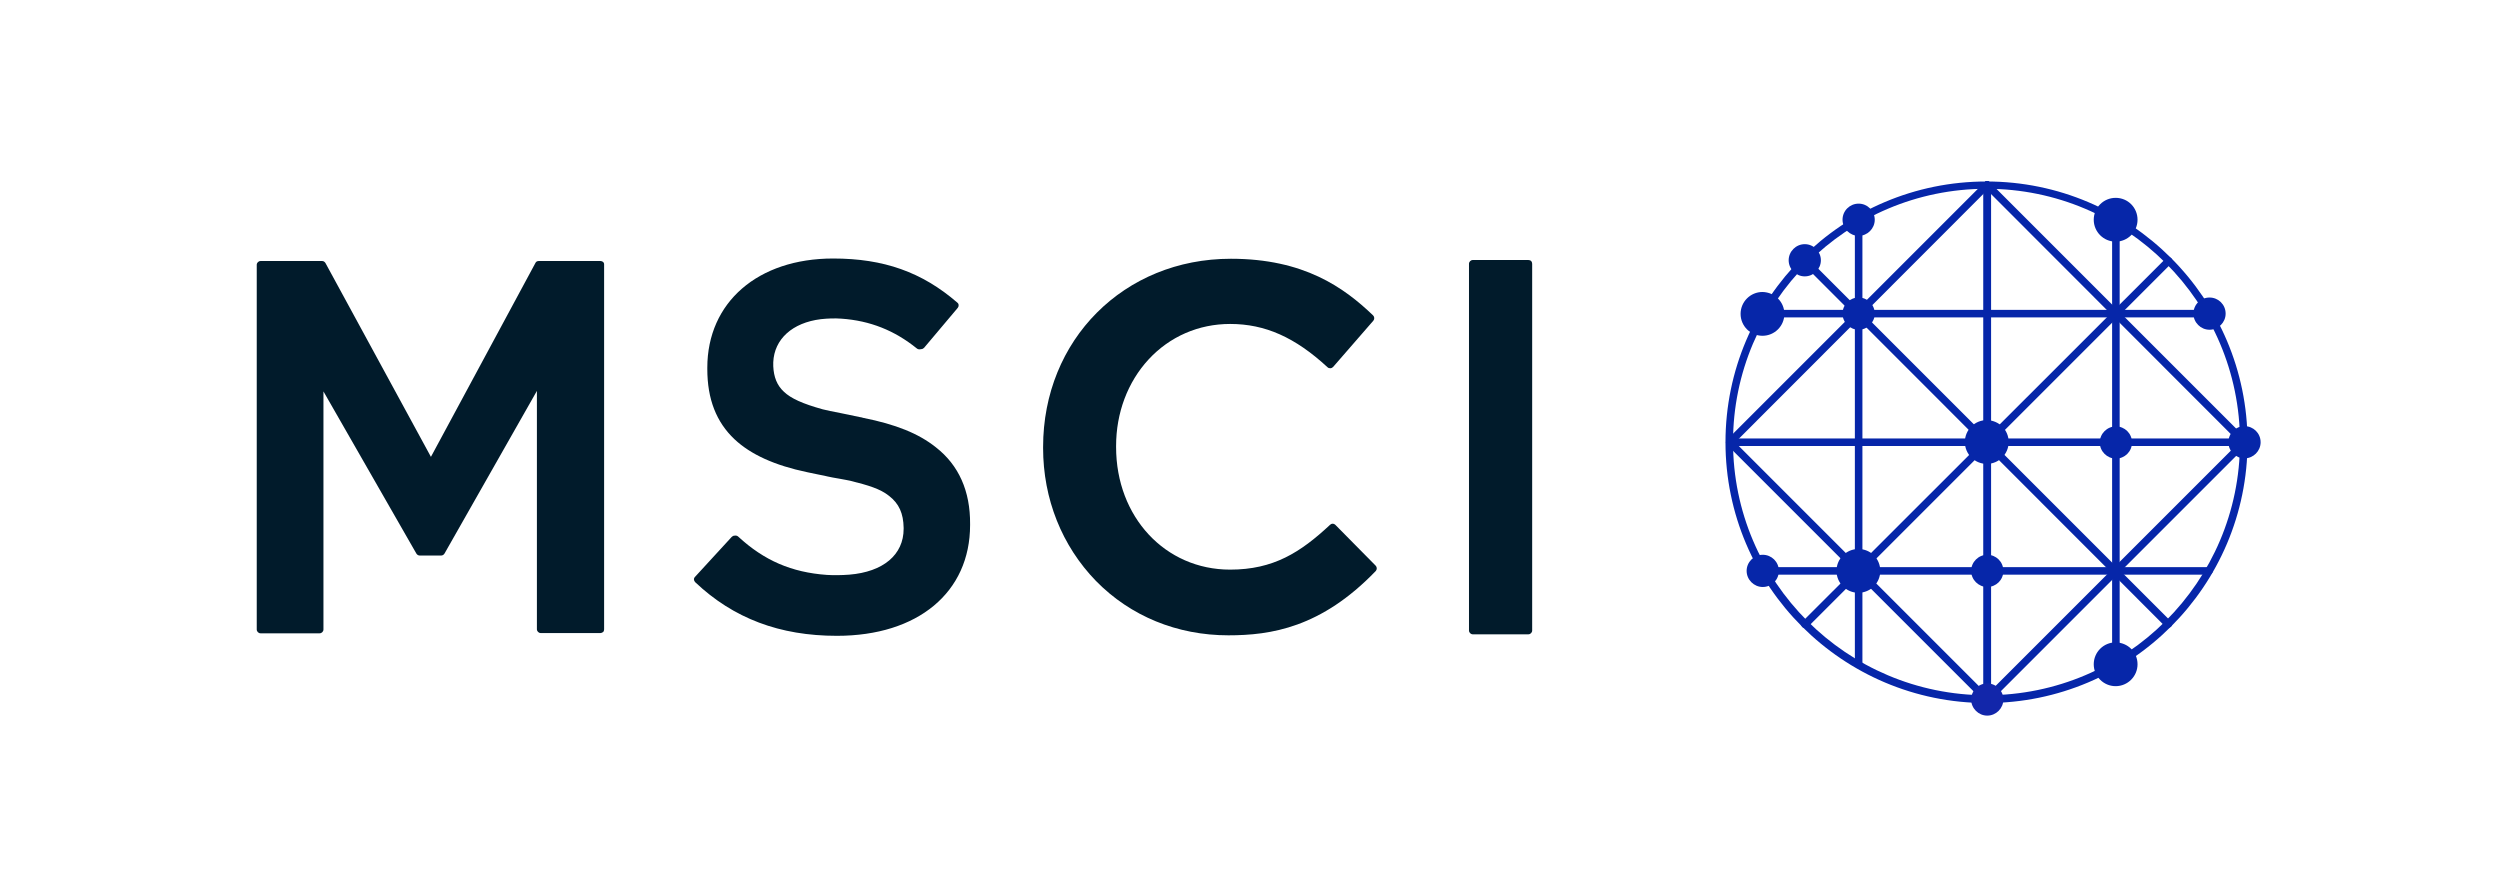 <?xml version="1.0" encoding="utf-8"?>
<!-- Generator: Adobe Illustrator 23.0.1, SVG Export Plug-In . SVG Version: 6.00 Build 0)  -->
<svg version="1.1" id="Layer_1" xmlns="http://www.w3.org/2000/svg" xmlns:xlink="http://www.w3.org/1999/xlink" x="0px" y="0px"
	 viewBox="0 0 993.2 354.2" style="enable-background:new 0 0 993.2 354.2;" xml:space="preserve">
<style type="text/css">
	.st0{fill:#0626A9;}
	.st1{fill:#1226AA;}
	.st2{fill:#011B2B;}
</style>
<g>
	<path class="st0" d="M861.4,249.4c-0.4,0-0.8-0.1-1.1-0.4L715.9,104.5c-0.6-0.6-0.6-1.5,0-2.1s1.5-0.6,2.1,0l144.5,144.5
		c0.6,0.6,0.6,1.5,0,2.1C862.2,249.2,861.8,249.4,861.4,249.4z"/>
</g>
<g>
	<path class="st0" d="M717.1,249.5c-0.4,0-0.8-0.1-1.1-0.4c-0.6-0.6-0.6-1.5,0-2.1l144.5-144.4c0.6-0.6,1.5-0.6,2.1,0s0.6,1.5,0,2.1
		L718.2,249.1C717.9,249.4,717.5,249.5,717.1,249.5z"/>
</g>
<g>
	<path class="st0" d="M789.5,279.4c-0.8,0-1.5-0.7-1.5-1.5V73.5c0-0.8,0.7-1.5,1.5-1.5s1.5,0.7,1.5,1.5v204.4
		C791,278.7,790.3,279.4,789.5,279.4z"/>
</g>
<g>
	<path class="st0" d="M891.7,177.2H687.2c-0.8,0-1.5-0.7-1.5-1.5s0.7-1.5,1.5-1.5h204.4c0.8,0,1.5,0.7,1.5,1.5
		S892.5,177.2,891.7,177.2z"/>
</g>
<g>
	<path class="st0" d="M877.8,126.1H700.3c-0.8,0-1.5-0.7-1.5-1.5s0.7-1.5,1.5-1.5h177.5c0.8,0,1.5,0.7,1.5,1.5
		S878.6,126.1,877.8,126.1z"/>
</g>
<g>
	<path class="st0" d="M877.6,228.3H700.3c-0.8,0-1.5-0.7-1.5-1.5s0.7-1.5,1.5-1.5h177.3c0.8,0,1.5,0.7,1.5,1.5
		S878.5,228.3,877.6,228.3z"/>
</g>
<g>
	<path class="st0" d="M789.5,279.4c-0.8,0-1.5-0.7-1.5-1.5V73.5c0-0.8,0.7-1.5,1.5-1.5s1.5,0.7,1.5,1.5v204.4
		C791,278.7,790.3,279.4,789.5,279.4z"/>
</g>
<g>
	<path class="st0" d="M738.4,265.4c-0.8,0-1.5-0.7-1.5-1.5V87c0-0.8,0.7-1.5,1.5-1.5s1.5,0.7,1.5,1.5v176.9
		C739.9,264.8,739.2,265.4,738.4,265.4z"/>
</g>
<g>
	<path class="st0" d="M840.6,265.4c-0.8,0-1.5-0.7-1.5-1.5V87.3c0-0.8,0.7-1.5,1.5-1.5s1.5,0.7,1.5,1.5v176.6
		C842.1,264.8,841.4,265.4,840.6,265.4z"/>
</g>
<g>
	<path class="st0" d="M891.7,177.2c-0.4,0-0.8-0.1-1.1-0.4L788.4,74.5c-0.6-0.6-0.6-1.5,0-2.1s1.5-0.6,2.1,0l102.2,102.2
		c0.6,0.6,0.6,1.5,0,2.1C892.4,177,892.1,177.2,891.7,177.2z"/>
</g>
<g>
	<path class="st0" d="M789.5,279.4c-0.4,0-0.8-0.1-1.1-0.4L686.2,176.8c-0.6-0.6-0.6-1.5,0-2.1s1.5-0.6,2.1,0l102.2,102.2
		c0.6,0.6,0.6,1.5,0,2.1C790.2,279.3,789.8,279.4,789.5,279.4z"/>
</g>
<g>
	<path class="st0" d="M789.5,279.4c-0.4,0-0.8-0.1-1.1-0.4c-0.6-0.6-0.6-1.5,0-2.1l102.2-102.2c0.6-0.6,1.5-0.6,2.1,0s0.6,1.5,0,2.1
		L790.5,279C790.2,279.3,789.8,279.4,789.5,279.4z"/>
</g>
<g>
	<path class="st0" d="M687.2,177.2c-0.4,0-0.8-0.1-1.1-0.4c-0.6-0.6-0.6-1.5,0-2.1L788.4,72.4c0.6-0.6,1.5-0.6,2.1,0s0.6,1.5,0,2.1
		L688.3,176.8C688,177,687.6,177.2,687.2,177.2z"/>
</g>
<g>
	<path class="st0" d="M789.2,279.3c-57.2,0-103.7-46.5-103.7-103.6c0-57.2,46.5-103.6,103.7-103.6s103.7,46.5,103.7,103.6
		S846.4,279.3,789.2,279.3z M789.2,75c-55.5,0-100.7,45.2-100.7,100.6c0,55.5,45.2,100.6,100.7,100.6s100.7-45.1,100.7-100.6
		S844.7,75,789.2,75z"/>
</g>
<g>
	<path class="st0" d="M798,175.6c0,4.8-3.9,8.7-8.7,8.7s-8.7-3.9-8.7-8.7s3.9-8.7,8.7-8.7C794.2,167,798,170.8,798,175.6"/>
</g>
<g>
	<path class="st0" d="M795.9,226.8c0,3.6-2.9,6.4-6.4,6.4s-6.4-2.9-6.4-6.4s2.9-6.4,6.4-6.4C793,220.4,795.9,223.2,795.9,226.8"/>
</g>
<g>
	<path class="st0" d="M744.8,124.6c0,3.5-2.9,6.4-6.4,6.4s-6.4-2.9-6.4-6.4c0-3.6,2.9-6.4,6.4-6.4
		C741.9,118.2,744.8,121,744.8,124.6"/>
</g>
<g>
	<path class="st0" d="M747,226.8c0,4.8-3.9,8.7-8.7,8.7s-8.7-3.9-8.7-8.7s3.9-8.7,8.7-8.7C743.2,218.1,747,222,747,226.8"/>
</g>
<g>
	<path class="st0" d="M898.1,175.7c0,3.5-2.9,6.4-6.4,6.4s-6.4-2.9-6.4-6.4c0-3.6,2.9-6.4,6.4-6.4
		C895.2,169.3,898.1,172.1,898.1,175.7"/>
</g>
<g>
	<path class="st1" d="M795.9,277.9c0,3.5-2.9,6.4-6.4,6.4s-6.4-2.9-6.4-6.4s2.9-6.4,6.4-6.4S795.9,274.4,795.9,277.9"/>
</g>
<g>
	<path class="st0" d="M849.2,263.9c0,4.8-3.9,8.7-8.7,8.7s-8.7-3.9-8.7-8.7c0-4.8,3.9-8.7,8.7-8.7
		C845.4,255.3,849.2,259.1,849.2,263.9"/>
</g>
<g>
	<path class="st0" d="M706.7,226.8c0,3.6-2.9,6.4-6.4,6.4s-6.4-2.9-6.4-6.4s2.9-6.4,6.4-6.4C703.8,220.4,706.7,223.2,706.7,226.8"/>
</g>
<g>
	<path class="st0" d="M849.2,87.3c0,4.8-3.9,8.7-8.7,8.7s-8.7-3.9-8.7-8.7c0-4.8,3.9-8.7,8.7-8.7C845.4,78.6,849.2,82.5,849.2,87.3"
		/>
</g>
<g>
	<path class="st0" d="M708.9,124.7c0,4.8-3.9,8.7-8.7,8.7s-8.7-3.9-8.7-8.7s3.9-8.7,8.7-8.7C705.1,116.1,708.9,120,708.9,124.7"/>
</g>
<g>
	<path class="st0" d="M884.2,124.6c0,3.5-2.9,6.4-6.4,6.4s-6.4-2.9-6.4-6.4c0-3.6,2.9-6.4,6.4-6.4S884.2,121,884.2,124.6"/>
</g>
<g>
	<path class="st0" d="M847,175.8c0,3.6-2.9,6.4-6.4,6.4s-6.4-2.9-6.4-6.4s2.9-6.4,6.4-6.4C844.1,169.4,847,172.2,847,175.8"/>
</g>
<g>
	<path class="st0" d="M723.4,103.4c0,3.5-2.9,6.4-6.4,6.4s-6.4-2.9-6.4-6.4s2.9-6.4,6.4-6.4S723.4,99.9,723.4,103.4"/>
</g>
<path class="st2" d="M238.6,103.7H214c-0.6,0-1.1,0.3-1.3,0.8l-41.5,77l-41.9-77c-0.3-0.5-0.8-0.8-1.3-0.8h-24.5
	c-0.8,0-1.5,0.7-1.5,1.5v144.9c0,0.8,0.7,1.5,1.5,1.5H127c0.8,0,1.5-0.7,1.5-1.5v-94.6l36.9,64.4c0.3,0.5,0.8,0.8,1.3,0.8h8.6
	c0.5,0,1-0.3,1.3-0.8l36.7-64.6V250c0,0.8,0.7,1.5,1.5,1.5h23.7c0.4,0,0.8-0.2,1.1-0.4c0.3-0.3,0.4-0.7,0.4-1.1V105.2
	C240.1,104.3,239.4,103.7,238.6,103.7z"/>
<path class="st2" d="M607.2,103.3h-22.1c-0.8,0-1.5,0.7-1.5,1.5v145.7c0,0.8,0.7,1.5,1.5,1.5h22.1c0.8,0,1.5-0.7,1.5-1.5V104.8
	C608.7,103.9,608.1,103.3,607.2,103.3z"/>
<path class="st2" d="M546.5,224.7l-16-16.2c-0.6-0.6-1.5-0.6-2.1,0c-11.8,11-22.5,17.8-39.7,17.8c-25.8,0-45.3-20.9-45.3-48.7v-0.4
	c0-13.2,4.6-25.4,12.9-34.4c8.4-9.1,19.9-14.1,32.4-14.1c13.9,0,25.8,5.3,38.7,17.2c0.3,0.3,0.7,0.4,1.1,0.4c0.4,0,0.8-0.2,1.1-0.5
	l16-18.4c0.5-0.6,0.5-1.5-0.1-2.1c-11.6-11.1-27.5-22.5-56.5-22.5c-42.5,0-74.6,32.2-74.6,74.8v0.4c0,20.2,7.5,38.9,21,52.8
	c13.7,14,32.3,21.6,52.6,21.6c16.8,0,36.9-3,58.6-25.6C547.1,226.2,547.1,225.3,546.5,224.7z"/>
<path class="st2" d="M371.8,177.7c-6.9-5.5-15.9-9.1-28.9-11.7c-0.1,0-0.4-0.1-0.7-0.2c-0.2,0-0.4-0.1-0.6-0.1
	c-1.3-0.3-4.2-0.9-7.2-1.5c-3.2-0.6-6.6-1.3-7.6-1.6c-7.9-2.2-12.6-4.3-15.4-7c-2.7-2.5-4-5.8-4.2-10.1v-0.4c0-0.4,0-0.8,0-1.2
	c0.4-9.2,7.6-15.7,18.9-17.1c2.8-0.3,5.5-0.4,8.2-0.2c11.4,0.8,21.1,4.7,29.9,11.8c0.4,0.4,1.2,0.5,1.7,0.3h0.1
	c0.4,0,0.8-0.2,1.1-0.5l13.4-15.9c0.5-0.6,0.5-1.6-0.2-2.1c-14-12.1-29.2-17.5-49.3-17.5c-29.9,0-50,17.4-50,43.4v0.5
	c0,12,3.6,21.1,10.8,27.9c6.5,6.1,16,10.4,28.9,13.1c0.8,0.2,2.8,0.6,4.8,1c1.4,0.3,2.7,0.5,3.3,0.7c0.9,0.2,2.9,0.6,4.8,0.9
	c1.8,0.3,3.6,0.7,4.2,0.8c7.2,1.8,11.9,3.2,15.4,6c4,3.1,5.7,7,5.8,12.7v0.4c0,10.3-8.1,17.1-21.6,18.2c-1.5,0.1-3.1,0.2-4.7,0.2
	l0,0c-1.4,0-2.8,0-4.2-0.1c-14-1-24.9-5.7-35.2-15.2c-0.4-0.4-1-0.5-1.4-0.4h-0.1c-0.4,0-0.8,0.2-1.1,0.5l-14.6,15.9
	c-0.6,0.6-0.5,1.5,0.1,2.1c15.2,14.4,33.6,21.3,56.3,21.3c32.2,0,52.9-17.3,52.9-44v-0.4C385.5,195.1,380.9,184.8,371.8,177.7z"/>
<path class="st0" d="M744.8,87.3c0,3.5-2.9,6.4-6.4,6.4s-6.4-2.9-6.4-6.4c0-3.6,2.9-6.4,6.4-6.4C741.9,80.9,744.8,83.8,744.8,87.3"
	/>
</svg>
